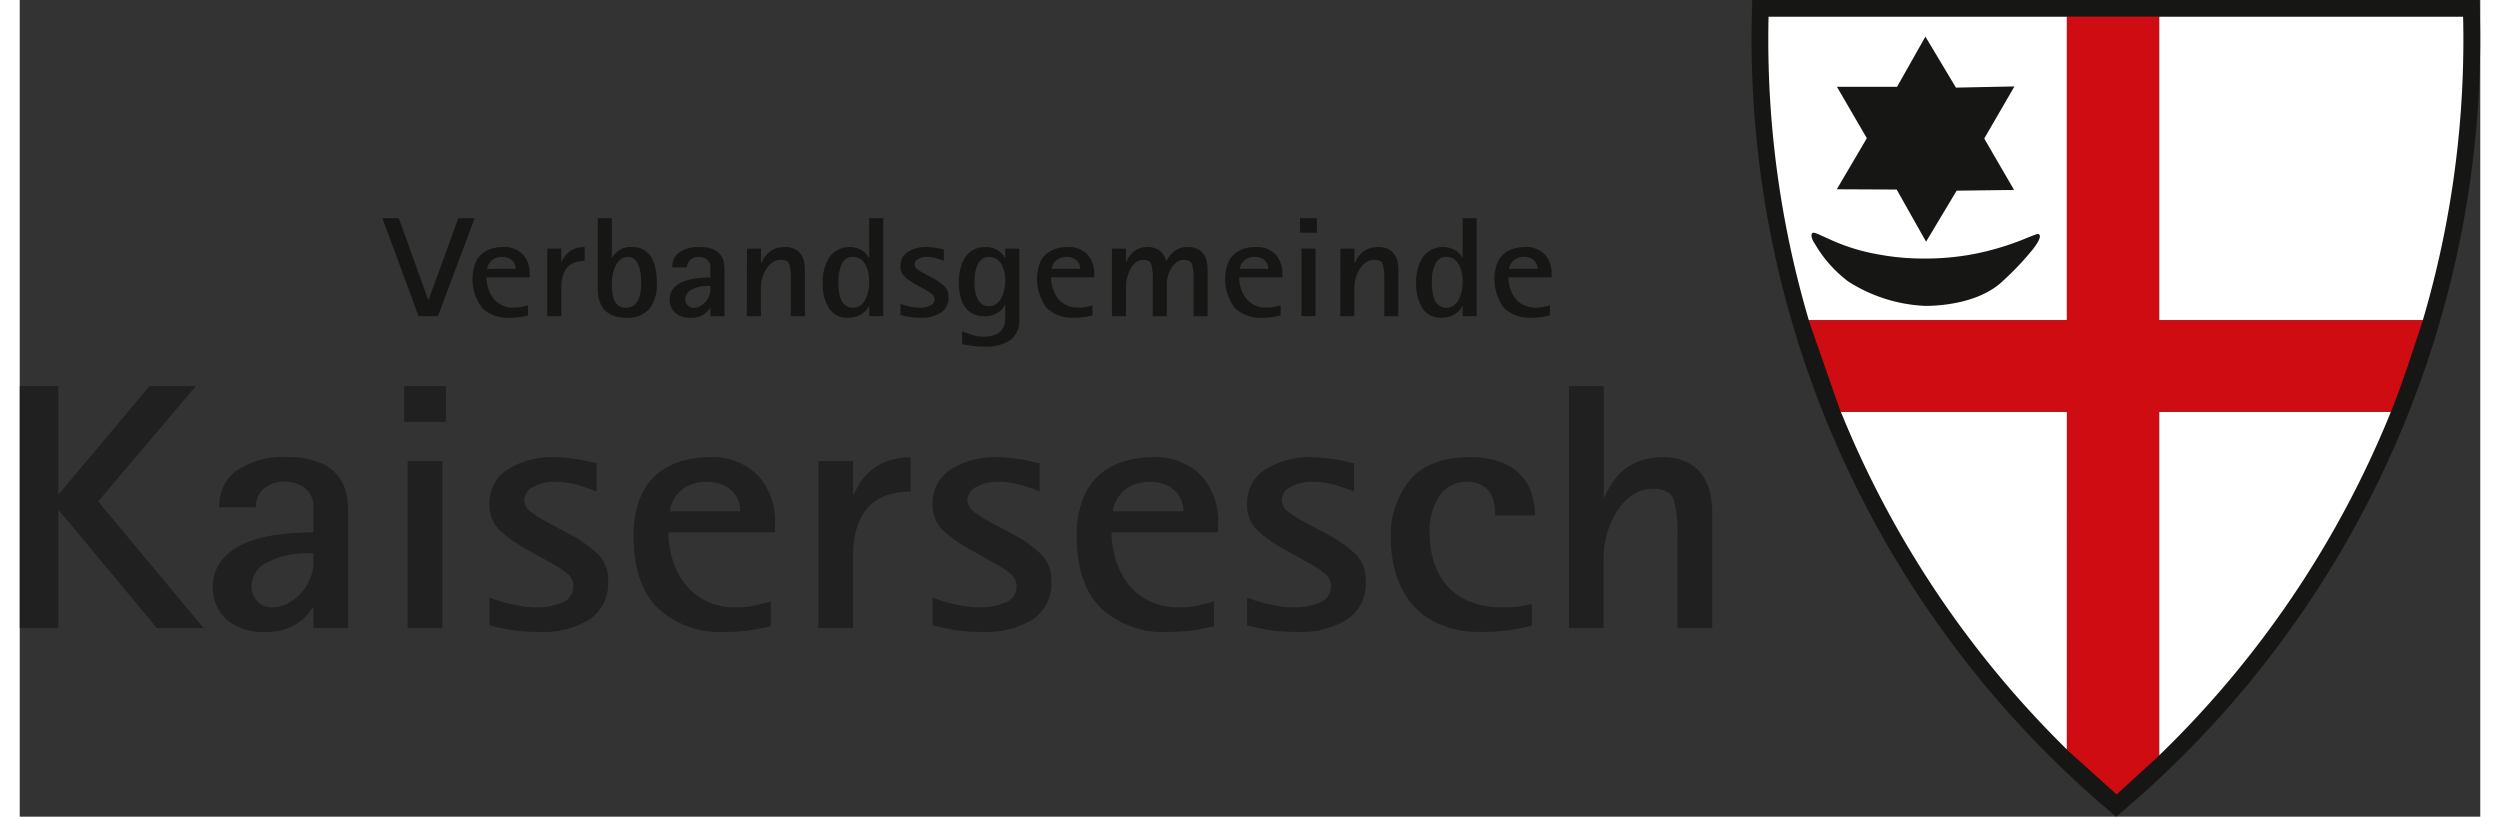 <?xml version="1.0" encoding="UTF-8" standalone="no"?><svg xmlns="http://www.w3.org/2000/svg" height="49" viewBox="0 0 235.007 78" width="150"><rect x="0" y="0" width="235.007" height="78" fill="#333333" stroke="none"/><defs><style>.a{fill:#161615;}.b{opacity:0.65;}.c{fill:#cf0c12;}.d{fill:#fff;}.e{fill:none;stroke:#161615;stroke-miterlimit:3.864;stroke-width:0;}</style></defs><g transform="translate(-61.987 -49.332)"><g transform="translate(96.627 70.173)"><path class="a" d="M148.849,101.592h1.568l2.808,7.81h.03l2.837-7.81h1.568l-3.51,9.356H152.3Z" transform="translate(-148.849 -101.592)" /><path class="a" d="M175.724,115.03l-.075.014q-.478.108-.836.156a6.769,6.769,0,0,1-.866.047,3.526,3.526,0,0,1-2.591-.922,4.517,4.517,0,0,1-.635-4.366,2.272,2.272,0,0,1,.762-.936,2.8,2.8,0,0,1,.934-.421,4,4,0,0,1,.9-.108,2.487,2.487,0,0,1,1.911.7,2.654,2.654,0,0,1,.658,1.885v.311h-4.123a3.612,3.612,0,0,0,.142.99,3.056,3.056,0,0,0,.455.943,2.285,2.285,0,0,0,.822.7,2.552,2.552,0,0,0,1.195.264,3.35,3.35,0,0,0,.68-.061q.291-.06.62-.156l.045-.014Zm-1.18-4.447a1.218,1.218,0,0,0-.06-.366,1.06,1.06,0,0,0-.209-.366,1.127,1.127,0,0,0-.411-.292,1.532,1.532,0,0,0-.62-.116,1.562,1.562,0,0,0-.665.13,1.284,1.284,0,0,0-.44.319,1.322,1.322,0,0,0-.239.379.9.9,0,0,0-.075.312Z" transform="translate(-161.819 -105.742)" /><path class="a" d="M188.323,108.644h1.344v1.3h.03a2.67,2.67,0,0,1,.247-.475,2.137,2.137,0,0,1,.418-.468,2.082,2.082,0,0,1,.65-.366,2.552,2.552,0,0,1,.881-.142v1.329a2.955,2.955,0,0,0-.873.122,1.759,1.759,0,0,0-.7.414,1.943,1.943,0,0,0-.478.786,3.733,3.733,0,0,0-.172,1.214V115.1h-1.344Z" transform="translate(-172.581 -105.742)" /><path class="a" d="M201.765,105.375h.03a1.951,1.951,0,0,1,.642-.7,2.028,2.028,0,0,1,1.21-.332,2.275,2.275,0,0,1,1.18.284,2.015,2.015,0,0,1,.747.773,3.621,3.621,0,0,1,.381,1.091,7.105,7.105,0,0,1,.112,1.295,3.819,3.819,0,0,1-.694,2.434,2.625,2.625,0,0,1-2.188.875,3.237,3.237,0,0,1-1.516-.305,2.036,2.036,0,0,1-.837-.753,2.642,2.642,0,0,1-.336-.881,5.187,5.187,0,0,1-.075-.882v-6.685h1.344Zm.03,3.227a2.707,2.707,0,0,0,.164.739,1.335,1.335,0,0,0,.411.583,1.138,1.138,0,0,0,.739.224,1.239,1.239,0,0,0,.71-.2,1.329,1.329,0,0,0,.455-.536,2.686,2.686,0,0,0,.231-.759,5.734,5.734,0,0,0,.067-.908,6.518,6.518,0,0,0-.052-.827,3.69,3.69,0,0,0-.187-.78,1.452,1.452,0,0,0-.4-.61.96.96,0,0,0-.658-.238,1.045,1.045,0,0,0-.679.238,1.743,1.743,0,0,0-.47.61,3.488,3.488,0,0,0-.269.794,3.717,3.717,0,0,0-.09.772Q201.765,108.223,201.795,108.6Z" transform="translate(-179.854 -101.592)" /><path class="a" d="M221.531,114.3h-.03a1.755,1.755,0,0,1-.642.651,2.175,2.175,0,0,1-1.195.3,2.126,2.126,0,0,1-1.494-.481,1.625,1.625,0,0,1-.522-1.254,1.6,1.6,0,0,1,.336-1.03,2.247,2.247,0,0,1,.9-.658,4.927,4.927,0,0,1,1.232-.332,10.186,10.186,0,0,1,1.419-.095v-1.125a.954.954,0,0,0-.381-.63,1.24,1.24,0,0,0-.71-.2,1.152,1.152,0,0,0-.851.285.96.96,0,0,0-.284.705h-1.419a1.95,1.95,0,0,1,.142-.753,1.578,1.578,0,0,1,.441-.6,3.147,3.147,0,0,1,2.076-.583,3.019,3.019,0,0,1,1.3.237,1.65,1.65,0,0,1,.709.583,1.812,1.812,0,0,1,.269.672,4.234,4.234,0,0,1,.053.678V115.1h-1.344Zm-.269-2.088a3.11,3.11,0,0,0-1.486.339,1.025,1.025,0,0,0-.634.922.8.8,0,0,0,.232.6.745.745,0,0,0,.545.231,1.331,1.331,0,0,0,.627-.156,1.766,1.766,0,0,0,.523-.414,1.911,1.911,0,0,0,.343-.562,1.615,1.615,0,0,0,.12-.59v-.366Z" transform="translate(-190.211 -105.742)" /><path class="a" d="M236.149,108.644h1.344v1.383h.03a4.658,4.658,0,0,1,.276-.508,2.365,2.365,0,0,1,.418-.488,2.041,2.041,0,0,1,.657-.386,2.565,2.565,0,0,1,.9-.149,2.032,2.032,0,0,1,.963.2,1.55,1.55,0,0,1,.59.529,2.018,2.018,0,0,1,.284.684,3.493,3.493,0,0,1,.075.712V115.1h-1.344v-3.525a4.766,4.766,0,0,0-.15-1.458q-.15-.4-.821-.4a1.34,1.34,0,0,0-.747.224,2.058,2.058,0,0,0-.6.61,3.229,3.229,0,0,0-.4.861,3.29,3.29,0,0,0-.142.949V115.1h-1.344Z" transform="translate(-201.334 -105.742)" /><path class="a" d="M258.75,109.958h-.03a1.327,1.327,0,0,1-.209.352,1.97,1.97,0,0,1-.388.366,2.2,2.2,0,0,1-.59.3,2.368,2.368,0,0,1-.784.122,2.054,2.054,0,0,1-1.836-.895,4.2,4.2,0,0,1-.6-2.372,4.358,4.358,0,0,1,.657-2.556,2.4,2.4,0,0,1,3.114-.6,1.77,1.77,0,0,1,.634.712h.03v-3.8h1.344v9.356H258.75Zm-2.89-1.383a3.035,3.035,0,0,0,.194.759,1.413,1.413,0,0,0,.425.583,1.123,1.123,0,0,0,.732.231,1.136,1.136,0,0,0,.687-.217,1.6,1.6,0,0,0,.485-.583,3.166,3.166,0,0,0,.276-.793,4.14,4.14,0,0,0,.09-.847,4.635,4.635,0,0,0-.083-.875,2.836,2.836,0,0,0-.261-.773,1.522,1.522,0,0,0-.478-.556,1.241,1.241,0,0,0-.731-.211,1.106,1.106,0,0,0-1.061.658,4,4,0,0,0-.329,1.769A6.657,6.657,0,0,0,255.86,108.575Z" transform="translate(-212.255 -101.592)" /><path class="a" d="M275.869,111.383l.149.081a5.111,5.111,0,0,1,1.113.787,1.409,1.409,0,0,1,.381,1.044,1.66,1.66,0,0,1-.709,1.464,3.427,3.427,0,0,1-1.964.488,6.584,6.584,0,0,1-1.023-.068q-.426-.068-.844-.176a.125.125,0,0,1-.045-.014v-1.071c.069.028.164.061.284.1s.259.081.418.122.339.077.538.108a3.552,3.552,0,0,0,.553.047,2.51,2.51,0,0,0,1.023-.189.654.654,0,0,0,.426-.638.6.6,0,0,0-.224-.468,3.831,3.831,0,0,0-.672-.441c-.07-.036-.149-.081-.239-.136l-.687-.379-.015-.014a4.82,4.82,0,0,1-1.038-.746,1.337,1.337,0,0,1-.366-.99,1.519,1.519,0,0,1,.695-1.329,3.184,3.184,0,0,1,1.83-.474,6.52,6.52,0,0,1,1.3.163c.15.036.254.058.313.068v1.1l-.03-.014a6.972,6.972,0,0,0-.731-.251,3.157,3.157,0,0,0-.867-.116,1.635,1.635,0,0,0-.814.2.571.571,0,0,0-.351.495.557.557,0,0,0,.217.441,3.76,3.76,0,0,0,.65.414c.05.028.1.059.164.1Z" transform="translate(-223.445 -105.742)" /><path class="a" d="M292.676,115.355a2.374,2.374,0,0,1-.829,2.007,3.993,3.993,0,0,1-2.457.637,9.64,9.64,0,0,1-1.232-.068q-.516-.069-.948-.163v-1.233a10.211,10.211,0,0,0,.993.366,3.585,3.585,0,0,0,1.053.149,2.778,2.778,0,0,0,1.165-.2,1.445,1.445,0,0,0,.627-.508,1.565,1.565,0,0,0,.239-.617,5.159,5.159,0,0,0,.045-.718v-1h-.03a1.694,1.694,0,0,1-.642.732,2.193,2.193,0,0,1-1.314.366,2.4,2.4,0,0,1-1.15-.257,2,2,0,0,1-.762-.712,3.267,3.267,0,0,1-.411-1.024,5.675,5.675,0,0,1-.127-1.234,5.51,5.51,0,0,1,.15-1.315,3.448,3.448,0,0,1,.455-1.078,2.122,2.122,0,0,1,.792-.725,2.4,2.4,0,0,1,1.143-.257,2.071,2.071,0,0,1,1.225.339,1.834,1.834,0,0,1,.642.705h.03v-.895h1.344Zm-4.234-2.739a2.851,2.851,0,0,0,.2.732,1.459,1.459,0,0,0,.426.576,1.072,1.072,0,0,0,.695.223,1.163,1.163,0,0,0,.717-.223,1.691,1.691,0,0,0,.486-.583,3.06,3.06,0,0,0,.276-.786,4.049,4.049,0,0,0,.09-.834,3.975,3.975,0,0,0-.082-.793,2.745,2.745,0,0,0-.262-.739,1.455,1.455,0,0,0-.485-.543,1.28,1.28,0,0,0-.725-.2,1.068,1.068,0,0,0-.694.224,1.448,1.448,0,0,0-.425.583,3.2,3.2,0,0,0-.209.759,5.818,5.818,0,0,0-.007,1.607Z" transform="translate(-231.843 -105.742)" /><path class="a" d="M310.924,115.03l-.075.014q-.478.108-.836.156a6.757,6.757,0,0,1-.866.047,3.527,3.527,0,0,1-2.591-.922,4.517,4.517,0,0,1-.635-4.366,2.272,2.272,0,0,1,.762-.936,2.8,2.8,0,0,1,.934-.421,4,4,0,0,1,.9-.108,2.488,2.488,0,0,1,1.912.7,2.655,2.655,0,0,1,.657,1.885v.311h-4.122a3.6,3.6,0,0,0,.142.99,3.029,3.029,0,0,0,.455.943,2.28,2.28,0,0,0,.822.7,2.552,2.552,0,0,0,1.195.264,3.344,3.344,0,0,0,.68-.061q.291-.06.62-.156l.044-.014Zm-1.18-4.447a1.227,1.227,0,0,0-.059-.366,1.069,1.069,0,0,0-.21-.366,1.126,1.126,0,0,0-.41-.292,1.534,1.534,0,0,0-.62-.116,1.557,1.557,0,0,0-.664.13,1.288,1.288,0,0,0-.441.319,1.312,1.312,0,0,0-.239.379.887.887,0,0,0-.075.312Z" transform="translate(-243.102 -105.742)" /><path class="a" d="M323.562,108.644h1.344v1.288h.03a3.557,3.557,0,0,1,.246-.474,2.333,2.333,0,0,1,.374-.455,1.81,1.81,0,0,1,.575-.366,2.06,2.06,0,0,1,.791-.142,2.23,2.23,0,0,1,.777.122,1.6,1.6,0,0,1,.545.325,1.471,1.471,0,0,1,.329.441,1.94,1.94,0,0,1,.157.481h.03a2.708,2.708,0,0,1,.731-.949,1.912,1.912,0,0,1,1.285-.42,2.115,2.115,0,0,1,.986.2,1.48,1.48,0,0,1,.59.529,2.1,2.1,0,0,1,.276.684,3.49,3.49,0,0,1,.075.712V115.1h-1.344v-3.525a4.56,4.56,0,0,0-.156-1.465q-.157-.392-.829-.393a1.012,1.012,0,0,0-.583.2,1.936,1.936,0,0,0-.508.536,2.944,2.944,0,0,0-.351.746,2.735,2.735,0,0,0-.127.814V115.1H327.46v-3.525a4.8,4.8,0,0,0-.149-1.458q-.15-.4-.792-.4a1.048,1.048,0,0,0-.642.224,1.911,1.911,0,0,0-.516.61,3.543,3.543,0,0,0-.336.855,3.837,3.837,0,0,0-.119.956V115.1h-1.344Z" transform="translate(-253.887 -105.742)" /><path class="a" d="M355.978,115.03l-.075.014q-.478.108-.836.156a6.769,6.769,0,0,1-.866.047,3.526,3.526,0,0,1-2.591-.922,4.517,4.517,0,0,1-.635-4.366,2.272,2.272,0,0,1,.762-.936,2.8,2.8,0,0,1,.934-.421,4,4,0,0,1,.9-.108,2.487,2.487,0,0,1,1.912.7,2.654,2.654,0,0,1,.658,1.885v.311H352.02a3.629,3.629,0,0,0,.142.99,3.066,3.066,0,0,0,.456.943,2.281,2.281,0,0,0,.822.7,2.552,2.552,0,0,0,1.195.264,3.352,3.352,0,0,0,.68-.061q.291-.06.619-.156l.045-.014Zm-1.18-4.447a1.217,1.217,0,0,0-.06-.366,1.059,1.059,0,0,0-.209-.366,1.128,1.128,0,0,0-.411-.292,1.532,1.532,0,0,0-.62-.116,1.562,1.562,0,0,0-.665.13,1.29,1.29,0,0,0-.44.319,1.329,1.329,0,0,0-.239.379.9.9,0,0,0-.075.312Z" transform="translate(-270.188 -105.742)" /><path class="a" d="M368.614,101.592h1.613v1.383h-1.613Zm.135,2.9h1.344v6.454h-1.344Z" transform="translate(-280.973 -101.592)" /><path class="a" d="M378.276,108.644h1.345v1.383h.029a4.742,4.742,0,0,1,.276-.508,2.341,2.341,0,0,1,.418-.488,2.035,2.035,0,0,1,.657-.386,2.561,2.561,0,0,1,.9-.149,2.033,2.033,0,0,1,.964.2,1.549,1.549,0,0,1,.59.529,2.026,2.026,0,0,1,.284.684,3.518,3.518,0,0,1,.075.712V115.1h-1.344v-3.525a4.782,4.782,0,0,0-.149-1.458q-.15-.4-.822-.4a1.34,1.34,0,0,0-.747.224,2.064,2.064,0,0,0-.6.61,3.267,3.267,0,0,0-.4.861,3.3,3.3,0,0,0-.142.949V115.1h-1.345Z" transform="translate(-286.781 -105.742)" /><path class="a" d="M400.877,109.958h-.03a1.325,1.325,0,0,1-.209.352,1.968,1.968,0,0,1-.388.366,2.2,2.2,0,0,1-.59.3,2.367,2.367,0,0,1-.784.122,2.055,2.055,0,0,1-1.837-.895,4.209,4.209,0,0,1-.6-2.372,4.356,4.356,0,0,1,.657-2.556,2.4,2.4,0,0,1,3.114-.6,1.77,1.77,0,0,1,.635.712h.03v-3.8h1.344v9.356h-1.344Zm-2.89-1.383a3.051,3.051,0,0,0,.194.759,1.418,1.418,0,0,0,.426.583,1.121,1.121,0,0,0,.731.231,1.135,1.135,0,0,0,.687-.217,1.6,1.6,0,0,0,.486-.583,3.167,3.167,0,0,0,.276-.793,4.108,4.108,0,0,0,.09-.847,4.63,4.63,0,0,0-.082-.875,2.807,2.807,0,0,0-.262-.773,1.523,1.523,0,0,0-.477-.556,1.242,1.242,0,0,0-.732-.211,1.105,1.105,0,0,0-1.06.658,3.984,3.984,0,0,0-.329,1.769A6.75,6.75,0,0,0,397.987,108.575Z" transform="translate(-297.702 -101.592)" /><path class="a" d="M420.469,115.03l-.075.014q-.478.108-.836.156a6.756,6.756,0,0,1-.866.047,3.525,3.525,0,0,1-2.591-.922,4.518,4.518,0,0,1-.635-4.366,2.272,2.272,0,0,1,.762-.936,2.8,2.8,0,0,1,.934-.421,4,4,0,0,1,.9-.108,2.488,2.488,0,0,1,1.912.7,2.655,2.655,0,0,1,.657,1.885v.311h-4.122a3.6,3.6,0,0,0,.142.99,3.031,3.031,0,0,0,.455.943,2.28,2.28,0,0,0,.822.7,2.551,2.551,0,0,0,1.195.264,3.344,3.344,0,0,0,.68-.061q.291-.06.62-.156l.044-.014Zm-1.18-4.447a1.228,1.228,0,0,0-.059-.366,1.071,1.071,0,0,0-.21-.366,1.126,1.126,0,0,0-.41-.292,1.534,1.534,0,0,0-.62-.116,1.557,1.557,0,0,0-.664.13,1.288,1.288,0,0,0-.441.319,1.31,1.31,0,0,0-.239.379.887.887,0,0,0-.075.312Z" transform="translate(-308.961 -105.742)" /></g><g class="b" transform="translate(61.987 86.205)"><path class="a" d="M61.987,141.792h3.69v10.284h.074l8.635-10.284h4.428l-9.336,11.021,10.073,12.093H75.087l-9.336-11.221h-.074v11.221h-3.69Z" transform="translate(-61.987 -141.792)" /><path class="a" d="M117.846,173.181h-.074a4.34,4.34,0,0,1-1.586,1.608,5.373,5.373,0,0,1-2.952.737,5.253,5.253,0,0,1-3.69-1.188,4.016,4.016,0,0,1-1.292-3.1,3.949,3.949,0,0,1,.83-2.545,5.533,5.533,0,0,1,2.215-1.625,12.142,12.142,0,0,1,3.044-.821,25.135,25.135,0,0,1,3.506-.234v-2.781a2.352,2.352,0,0,0-.941-1.557,3.059,3.059,0,0,0-1.753-.486,2.851,2.851,0,0,0-2.1.7,2.37,2.37,0,0,0-.7,1.742h-3.506a4.838,4.838,0,0,1,.351-1.858,3.9,3.9,0,0,1,1.089-1.491,7.772,7.772,0,0,1,5.129-1.441,7.459,7.459,0,0,1,3.21.587,4.075,4.075,0,0,1,1.753,1.44,4.513,4.513,0,0,1,.664,1.659,10.637,10.637,0,0,1,.129,1.675v10.953h-3.321Zm-.664-5.158a7.682,7.682,0,0,0-3.672.837,2.535,2.535,0,0,0-1.568,2.278,1.989,1.989,0,0,0,.572,1.475,1.845,1.845,0,0,0,1.347.569,3.3,3.3,0,0,0,1.55-.386,4.37,4.37,0,0,0,1.292-1.022,4.757,4.757,0,0,0,.849-1.389,4,4,0,0,0,.3-1.458v-.9Z" transform="translate(-89.801 -152.043)" /><path class="a" d="M154.053,141.792h3.985v3.417h-3.985Zm.332,7.168h3.321v15.945h-3.321Z" transform="translate(-117.337 -141.792)" /><path class="a" d="M181.771,165.979l.368.2a12.593,12.593,0,0,1,2.749,1.943,3.48,3.48,0,0,1,.941,2.579,4.1,4.1,0,0,1-1.753,3.618,8.468,8.468,0,0,1-4.852,1.206,16.349,16.349,0,0,1-2.528-.167q-1.052-.168-2.085-.435a.3.3,0,0,1-.11-.034v-2.646q.258.1.7.251t1.033.3q.589.151,1.328.268a8.644,8.644,0,0,0,1.365.118,6.17,6.17,0,0,0,2.527-.469,1.615,1.615,0,0,0,1.052-1.575,1.488,1.488,0,0,0-.554-1.155,9.411,9.411,0,0,0-1.66-1.089c-.173-.089-.369-.2-.59-.335l-1.7-.938-.037-.034a11.933,11.933,0,0,1-2.564-1.842,3.3,3.3,0,0,1-.9-2.446,3.753,3.753,0,0,1,1.716-3.282,7.865,7.865,0,0,1,4.52-1.173,16.184,16.184,0,0,1,3.211.4q.553.135.774.168v2.714l-.074-.034a17.192,17.192,0,0,0-1.808-.62,7.773,7.773,0,0,0-2.14-.284,4.04,4.04,0,0,0-2.011.486,1.412,1.412,0,0,0-.867,1.222,1.378,1.378,0,0,0,.535,1.089,9.419,9.419,0,0,0,1.6,1.022c.123.067.259.146.406.234Z" transform="translate(-129.631 -152.043)" /><path class="a" d="M222.113,174.99l-.184.033q-1.181.267-2.067.385a16.645,16.645,0,0,1-2.14.117,8.713,8.713,0,0,1-6.4-2.278q-2.307-2.278-2.306-6.834a9.17,9.17,0,0,1,.738-3.953,5.632,5.632,0,0,1,1.882-2.311,6.918,6.918,0,0,1,2.306-1.039,9.959,9.959,0,0,1,2.232-.268,6.144,6.144,0,0,1,4.723,1.742,6.555,6.555,0,0,1,1.624,4.656v.77H212.335a8.963,8.963,0,0,0,.351,2.446,7.532,7.532,0,0,0,1.125,2.328,5.643,5.643,0,0,0,2.03,1.742,6.311,6.311,0,0,0,2.952.653,8.255,8.255,0,0,0,1.679-.151q.72-.15,1.531-.384l.111-.033ZM219.2,164a3.034,3.034,0,0,0-.148-.905,2.629,2.629,0,0,0-.517-.9,2.774,2.774,0,0,0-1.015-.721,3.782,3.782,0,0,0-1.531-.284,3.867,3.867,0,0,0-1.642.318,3.2,3.2,0,0,0-1.089.788,3.292,3.292,0,0,0-.59.938,2.205,2.205,0,0,0-.184.771Z" transform="translate(-150.38 -152.043)" /><path class="a" d="M253.241,159.211h3.321v3.216h.074a6.638,6.638,0,0,1,.609-1.172,5.331,5.331,0,0,1,1.033-1.156,5.182,5.182,0,0,1,1.606-.9,6.294,6.294,0,0,1,2.177-.352v3.283a7.3,7.3,0,0,0-2.159.3,4.339,4.339,0,0,0-1.734,1.022,4.8,4.8,0,0,0-1.181,1.943,9.225,9.225,0,0,0-.424,3v6.766h-3.321Z" transform="translate(-176.97 -152.043)" /><path class="a" d="M287.9,165.979l.369.2a12.577,12.577,0,0,1,2.749,1.943,3.477,3.477,0,0,1,.941,2.579,4.1,4.1,0,0,1-1.752,3.618,8.468,8.468,0,0,1-4.853,1.206,16.357,16.357,0,0,1-2.528-.167q-1.052-.168-2.085-.435a.3.3,0,0,1-.111-.034v-2.646q.258.1.7.251t1.033.3q.59.151,1.328.268a8.647,8.647,0,0,0,1.365.118,6.174,6.174,0,0,0,2.528-.469,1.615,1.615,0,0,0,1.052-1.575,1.487,1.487,0,0,0-.554-1.155,9.4,9.4,0,0,0-1.661-1.089q-.258-.133-.59-.335l-1.7-.938-.037-.034a11.923,11.923,0,0,1-2.564-1.842,3.3,3.3,0,0,1-.9-2.446,3.754,3.754,0,0,1,1.716-3.282,7.868,7.868,0,0,1,4.521-1.173,16.176,16.176,0,0,1,3.21.4c.369.09.628.146.775.168v2.714l-.074-.034a17.192,17.192,0,0,0-1.808-.62,7.776,7.776,0,0,0-2.14-.284,4.039,4.039,0,0,0-2.011.486,1.412,1.412,0,0,0-.867,1.222,1.379,1.379,0,0,0,.535,1.089,9.39,9.39,0,0,0,1.605,1.022c.123.067.258.146.406.234Z" transform="translate(-193.435 -152.043)" /><path class="a" d="M328.241,174.99l-.185.033q-1.181.267-2.066.385a16.653,16.653,0,0,1-2.14.117,8.712,8.712,0,0,1-6.4-2.278q-2.307-2.278-2.306-6.834a9.17,9.17,0,0,1,.737-3.953,5.636,5.636,0,0,1,1.882-2.311,6.922,6.922,0,0,1,2.306-1.039,9.958,9.958,0,0,1,2.232-.268,6.144,6.144,0,0,1,4.723,1.742,6.556,6.556,0,0,1,1.624,4.656v.77H318.463a8.948,8.948,0,0,0,.351,2.446,7.514,7.514,0,0,0,1.125,2.328,5.641,5.641,0,0,0,2.029,1.742,6.311,6.311,0,0,0,2.952.653,8.265,8.265,0,0,0,1.679-.151q.718-.15,1.531-.384l.11-.033ZM325.326,164a3.048,3.048,0,0,0-.147-.905,2.63,2.63,0,0,0-.517-.9,2.775,2.775,0,0,0-1.014-.721,3.783,3.783,0,0,0-1.531-.284,3.868,3.868,0,0,0-1.643.318,3.2,3.2,0,0,0-1.088.788,3.284,3.284,0,0,0-.59.938,2.207,2.207,0,0,0-.185.771Z" transform="translate(-214.185 -152.043)" /><path class="a" d="M363.214,165.979l.369.2a12.6,12.6,0,0,1,2.749,1.943,3.479,3.479,0,0,1,.941,2.579,4.1,4.1,0,0,1-1.753,3.618,8.467,8.467,0,0,1-4.852,1.206,16.358,16.358,0,0,1-2.528-.167q-1.052-.168-2.085-.435a.3.3,0,0,1-.111-.034v-2.646q.258.1.7.251t1.033.3q.59.151,1.328.268a8.648,8.648,0,0,0,1.366.118,6.174,6.174,0,0,0,2.528-.469,1.615,1.615,0,0,0,1.052-1.575,1.487,1.487,0,0,0-.554-1.155,9.43,9.43,0,0,0-1.661-1.089q-.258-.133-.591-.335l-1.7-.938-.037-.034a11.939,11.939,0,0,1-2.565-1.842,3.3,3.3,0,0,1-.9-2.446,3.753,3.753,0,0,1,1.716-3.282,7.866,7.866,0,0,1,4.52-1.173,16.181,16.181,0,0,1,3.211.4q.553.135.774.168v2.714l-.073-.034a17.164,17.164,0,0,0-1.809-.62,7.773,7.773,0,0,0-2.14-.284,4.041,4.041,0,0,0-2.011.486,1.412,1.412,0,0,0-.867,1.222,1.38,1.38,0,0,0,.535,1.089,9.414,9.414,0,0,0,1.606,1.022c.122.067.258.146.406.234Z" transform="translate(-238.716 -152.043)" /><path class="a" d="M403.833,174.923a17.753,17.753,0,0,1-4.871.6,9.566,9.566,0,0,1-4.078-.786,7.057,7.057,0,0,1-2.675-2.094,8.263,8.263,0,0,1-1.421-2.865,11.979,11.979,0,0,1-.425-3.165,8.261,8.261,0,0,1,1.864-5.645q1.863-2.127,5.627-2.127a8.521,8.521,0,0,1,3.007.469,4.908,4.908,0,0,1,1.956,1.273,4.7,4.7,0,0,1,1.015,1.775,7,7,0,0,1,.3,2.044h-3.8a6.618,6.618,0,0,0-.093-1.089,2.962,2.962,0,0,0-.369-1.022,2.222,2.222,0,0,0-.831-.788,2.785,2.785,0,0,0-1.4-.318,3.076,3.076,0,0,0-2.6,1.323,5.817,5.817,0,0,0-.978,3.534,9.611,9.611,0,0,0,.332,2.529,6.664,6.664,0,0,0,1.126,2.278,5.567,5.567,0,0,0,2.177,1.692,7.95,7.95,0,0,0,3.34.636,10.361,10.361,0,0,0,2.8-.335Z" transform="translate(-259.409 -152.043)" /><path class="a" d="M433.02,141.792h3.321v10.585h.073a11.616,11.616,0,0,1,.683-1.256,5.81,5.81,0,0,1,1.033-1.206,5.031,5.031,0,0,1,1.623-.955,6.309,6.309,0,0,1,2.232-.368,5.023,5.023,0,0,1,2.38.5,3.844,3.844,0,0,1,1.457,1.307,5.007,5.007,0,0,1,.7,1.692,8.668,8.668,0,0,1,.184,1.759v11.054h-3.321V156.2a11.8,11.8,0,0,0-.369-3.6q-.369-.988-2.029-.988a3.314,3.314,0,0,0-1.845.553,5.1,5.1,0,0,0-1.476,1.507,8.036,8.036,0,0,0-.978,2.127,8.137,8.137,0,0,0-.351,2.345v6.766H433.02Z" transform="translate(-285.054 -141.792)" /></g><g transform="translate(227.389 49.332)"><path class="a" d="M511.568,127.332a96.765,96.765,0,0,0,34.7-78H511.52l-34.7,0a96.638,96.638,0,0,0,34.752,78Z" transform="translate(-476.742 -49.332)" /><path class="c" d="M515.075,123.3l.022.023V91.045H493.481l-3.056-8.755,0,.01H515.1v-29h8.8v29h25.2l0-.01c-1.109,3.3-1.886,5.848-3.06,8.771l.006-.016H523.9v32.84l-4.063,3.707Z" transform="translate(-484.968 -51.716)" /><path class="d" d="M599.578,82.307H574.4V53.333h29.019c.021.735.027,1.464.027,2.195A94.543,94.543,0,0,1,599.578,82.307Z" transform="translate(-535.454 -51.737)" /><path class="d" d="M484.632,82.307a94.625,94.625,0,0,1-3.867-26.787c0-.73.007-1.458.027-2.187h28.484V82.307Z" transform="translate(-479.161 -51.737)" /><path class="d" d="M574.4,180.781V147.986h22.116c-.4.992-.814,1.973-1.252,2.953A95.37,95.37,0,0,1,574.4,180.781Z" transform="translate(-535.454 -108.643)" /><path class="a" d="M501.992,112.059c2.008,0,5.37-.437,7.4-2.367a27.762,27.762,0,0,0,2.912-3.083c.53-.685.725-1.156.6-1.334s-.321-.049-1.171.28a26.029,26.029,0,0,1-5.151,1.56,24.557,24.557,0,0,1-4.642.42,23.172,23.172,0,0,1-4.465-.4,18.685,18.685,0,0,1-4.812-1.527c-.878-.375-1.326-.66-1.473-.485-.126.151-.064.544.266,1.018a12.078,12.078,0,0,0,3.182,3.587A14.84,14.84,0,0,0,501.992,112.059Z" transform="translate(-485.397 -82.843)" /><path class="d" d="M519.724,180.218A95.483,95.483,0,0,1,499.4,150.935q-.65-1.469-1.251-2.949h21.58Z" transform="translate(-489.609 -108.643)" /><path class="a" d="M502.927,62.893h-5.743l2.855,4.909-2.868,4.877,5.718.026,2.809,4.981,2.918-4.872,5.486-.072-2.849-4.909,2.884-4.975-5.585.112L505.633,58.1Z" transform="translate(-489.024 -54.602)" /><line class="e" transform="translate(22.203 8.296)" x2="2.885" y1="4.835" /></g></g><desc property="dc:rights">VGK</desc></svg>